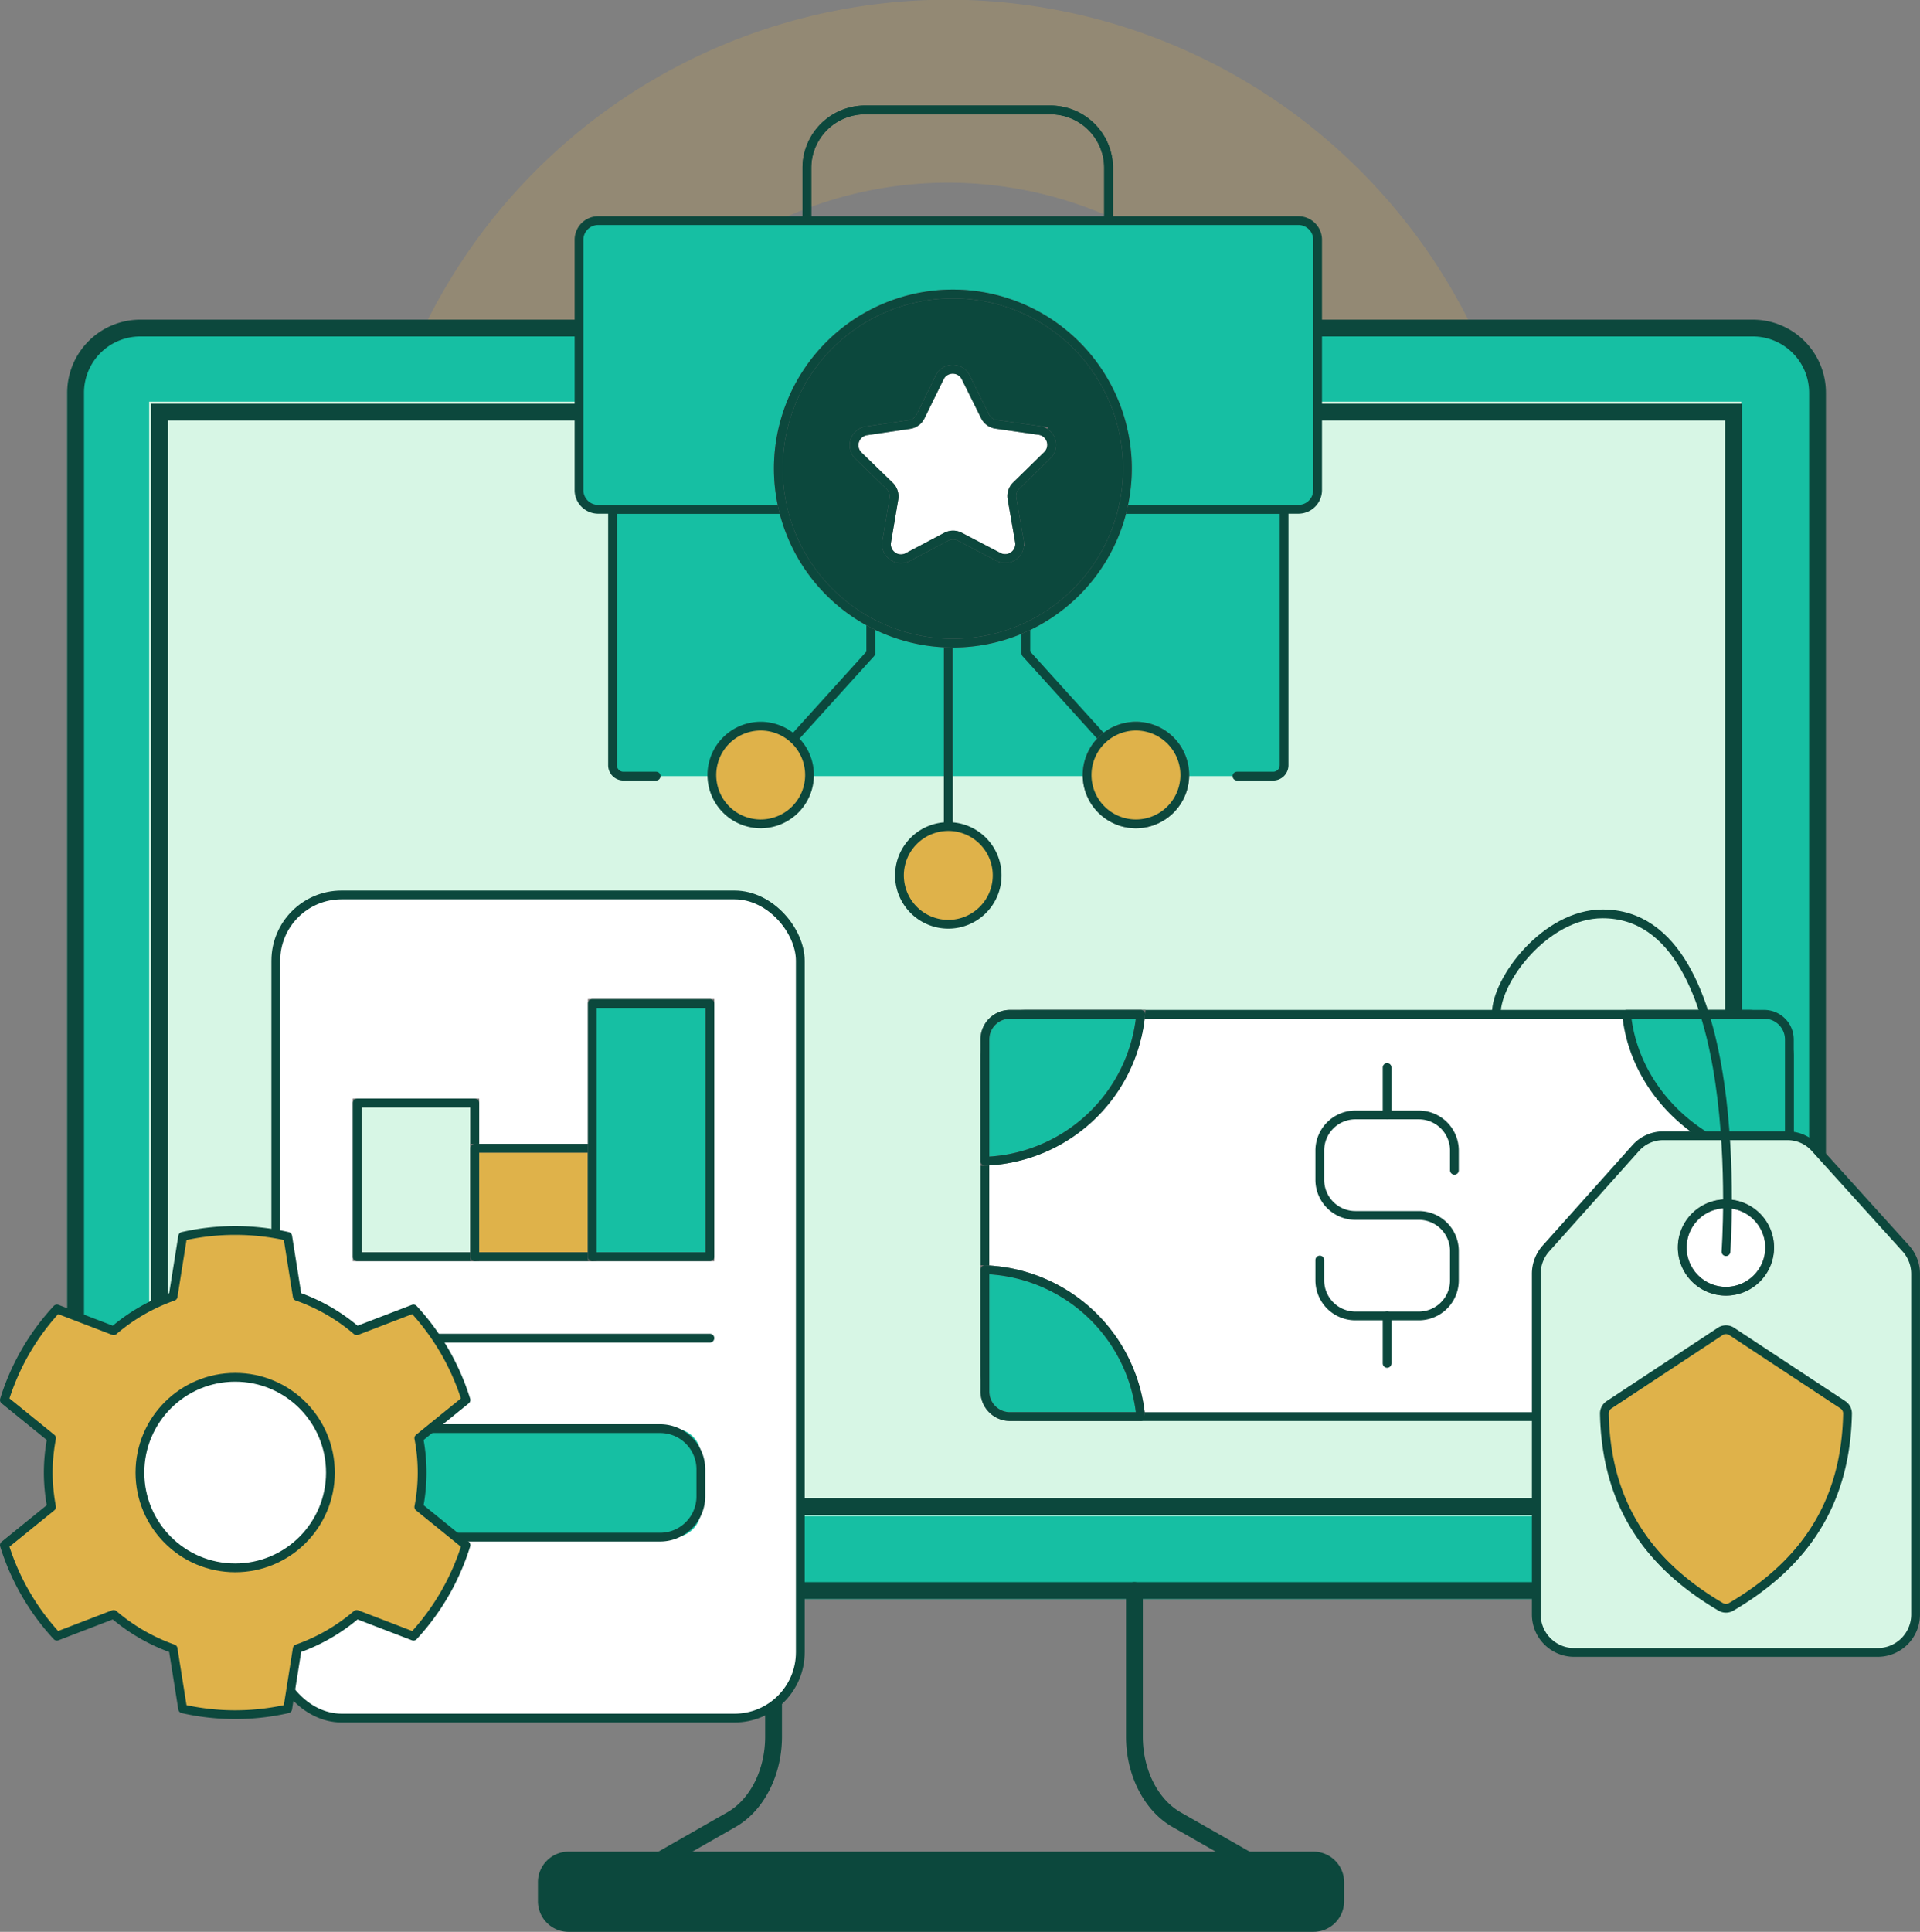 <svg xmlns="http://www.w3.org/2000/svg" width="437.722" height="440.31" viewBox="0 0 437.722 440.31">
  <rect x="0" y="0" width="437.722" height="440.31" fill="#808080" stroke="none"/>
  <g id=":_img-s5-IT-support-for-financial-services-sector" data-name=": img-s5-IT-support-for-financial-services-sector" transform="translate(-237.952 -1256.451)">
    <g id="Group_4047" data-name="Group 4047" transform="translate(253.276 1329.31)">
      <path id="Path_6852" data-name="Path 6852" d="M260.776,183.032A132.849,132.849,0,0,0,72.849,370.861c51.943,51.872,136.064,51.92,187.926.025a132.8,132.8,0,0,0,0-187.854m-29.47,158.385a91.162,91.162,0,1,1,0-128.906,91.207,91.207,0,0,1,0,128.906" transform="translate(33.982 -217.023)" fill="#dfb24a" opacity="0.201"/>
      <path id="Path_6853" data-name="Path 6853" d="M166.658,218.2a41.433,41.433,0,1,0,0,58.58,41.471,41.471,0,0,0,0-58.58" transform="translate(63.467 -187.547)" fill="#d7f6e5"/>
      <rect id="Rectangle_1232" data-name="Rectangle 1232" width="400" height="290" rx="15" transform="translate(0.048 1.576)" fill="#16bfa3"/>
      <rect id="Rectangle_1165" data-name="Rectangle 1165" width="363" height="254" transform="translate(18.676 18.69)" fill="#d7f6e5"/>
      <path id="Path_6971" data-name="Path 6971" d="M384.3,291.576H16.649A16.667,16.667,0,0,1,0,274.928V16.648A16.668,16.668,0,0,1,16.649,0H384.3a16.668,16.668,0,0,1,16.649,16.649v258.28A16.667,16.667,0,0,1,384.3,291.576M16.649,3.83A12.833,12.833,0,0,0,3.831,16.648v258.28a12.833,12.833,0,0,0,12.818,12.818H384.3a12.833,12.833,0,0,0,12.818-12.818V16.648A12.833,12.833,0,0,0,384.3,3.83Z" transform="translate(0 0)" fill="#0c483d"/>
      <path id="Path_6972" data-name="Path 6972" d="M393.9,284.519H31.248V31.244H393.9ZM35.079,280.688H390.067V35.075H35.079Z" transform="translate(-12.096 -12.095)" fill="#0c483d"/>
      <path id="Path_6973" data-name="Path 6973" d="M351.9,587.992H182.079a6.984,6.984,0,0,1-6.985-6.984V576.7a6.984,6.984,0,0,1,6.985-6.985H351.9a6.984,6.984,0,0,1,6.985,6.985v4.307a6.984,6.984,0,0,1-6.985,6.984" transform="translate(-67.78 -220.541)" fill="#0c483d"/>
      <path id="Path_6974" data-name="Path 6974" d="M216.282,535.878a1.916,1.916,0,0,1-.951-3.579L233.46,521.96c5.249-2.993,8.641-9.77,8.641-17.264V471.4a1.915,1.915,0,0,1,3.831,0V504.7c0,8.846-4.151,16.928-10.574,20.591l-18.129,10.338a1.9,1.9,0,0,1-.947.252" transform="translate(-82.982 -181.742)" fill="#0c483d"/>
      <path id="Path_6975" data-name="Path 6975" d="M423.5,535.878a1.9,1.9,0,0,1-.947-.252l-18.129-10.338c-6.424-3.663-10.574-11.746-10.574-20.591V471.4a1.915,1.915,0,0,1,3.831,0V504.7c0,7.494,3.392,14.271,8.641,17.264L424.453,532.3a1.916,1.916,0,0,1-.951,3.579" transform="translate(-152.463 -181.742)" fill="#0c483d"/>
      <g id="Group_4161" data-name="Group 4161" transform="translate(206.952 133.177)">
        <rect id="Rectangle_1187" data-name="Rectangle 1187" width="183.396" height="91.698" rx="8" transform="translate(2.257 25.143)" fill="#fff"/>
        <rect id="Rectangle_1188" data-name="Rectangle 1188" width="183.396" height="91.698" rx="9.275" transform="translate(2.257 25.143)" fill="none" stroke="#0c483d" stroke-linecap="round" stroke-linejoin="round" stroke-width="2"/>
        <path id="Path_7443" data-name="Path 7443" d="M39.186,40.7A36.986,36.986,0,0,1,3.659,74.184V46.434A5.725,5.725,0,0,1,9.39,40.7Z" transform="translate(-1.398 -15.552)" fill="#16bfa3" stroke="#707070" stroke-width="2"/>
        <path id="Path_7444" data-name="Path 7444" d="M39.186,40.7A36.986,36.986,0,0,1,3.659,74.184V46.434A5.725,5.725,0,0,1,9.39,40.7Z" transform="translate(-1.398 -15.552)" fill="none" stroke="#0c483d" stroke-linecap="round" stroke-linejoin="round" stroke-width="2"/>
        <path id="Path_7445" data-name="Path 7445" d="M39.186,168.388H9.39a5.724,5.724,0,0,1-5.731-5.729V134.907a36.987,36.987,0,0,1,35.527,33.481" transform="translate(-1.398 -51.547)" fill="#16bfa3" stroke="#707070" stroke-width="2"/>
        <path id="Path_7446" data-name="Path 7446" d="M39.186,168.388H9.39a5.724,5.724,0,0,1-5.731-5.729V134.907A36.987,36.987,0,0,1,39.186,168.388Z" transform="translate(-1.398 -51.547)" fill="none" stroke="#0c483d" stroke-linecap="round" stroke-linejoin="round" stroke-width="2"/>
        <path id="Path_7447" data-name="Path 7447" d="M277.518,46.435V74.35c-18.74-.609-35.25-15.238-37.111-33.646h31.38a5.737,5.737,0,0,1,5.731,5.731" transform="translate(-91.857 -15.553)" fill="#16bfa3"/>
        <path id="Path_7448" data-name="Path 7448" d="M277.518,46.435V74.35c-18.74-.609-35.25-15.238-37.111-33.646h31.38A5.737,5.737,0,0,1,277.518,46.435Z" transform="translate(-91.857 -15.553)" fill="none" stroke="#0c483d" stroke-linecap="round" stroke-linejoin="round" stroke-width="2"/>
        <path id="Path_7449" data-name="Path 7449" d="M277.518,134.548v27.973a5.736,5.736,0,0,1-5.731,5.729h-31.38c1.861-18.406,18.371-33.094,37.111-33.7" transform="translate(-91.857 -51.409)" fill="#d7f6e5" stroke="#707070" stroke-width="2"/>
        <path id="Path_7450" data-name="Path 7450" d="M277.518,134.548v27.973a5.736,5.736,0,0,1-5.731,5.729h-31.38C242.268,149.844,258.778,135.156,277.518,134.548Z" transform="translate(-91.857 -51.409)" fill="none" stroke="#0c483d" stroke-linecap="round" stroke-linejoin="round" stroke-width="2"/>
        <path id="Path_7451" data-name="Path 7451" d="M157.909,90.425v-4.49a8.118,8.118,0,0,0-8.118-8.118h-14.45a8.118,8.118,0,0,0-8.118,8.118v6.672a8.118,8.118,0,0,0,8.118,8.118h14.45a8.118,8.118,0,0,1,8.118,8.118v6.673a8.118,8.118,0,0,1-8.118,8.118h-14.45a8.118,8.118,0,0,1-8.118-8.118v-4.634" transform="translate(-48.611 -29.733)" fill="none" stroke="#0c483d" stroke-linecap="round" stroke-linejoin="round" stroke-width="2"/>
        <line id="Line_685" data-name="Line 685" y2="10.819" transform="translate(93.955 93.9)" fill="none" stroke="#0c483d" stroke-linecap="round" stroke-linejoin="round" stroke-width="2"/>
        <line id="Line_686" data-name="Line 686" y2="10.817" transform="translate(93.955 37.265)" fill="none" stroke="#0c483d" stroke-linecap="round" stroke-linejoin="round" stroke-width="2"/>
        <path id="Path_7452" data-name="Path 7452" d="M284.918,203.266H215.753a8.657,8.657,0,0,1-8.657-8.656V116.96a8.654,8.654,0,0,1,2.2-5.77l20.481-22.905a8.366,8.366,0,0,1,6.237-2.789H264.4A8.368,8.368,0,0,1,270.6,88.25l20.736,22.931a8.657,8.657,0,0,1,2.236,5.807v77.622a8.656,8.656,0,0,1-8.656,8.656" transform="translate(-79.129 -32.667)" fill="#d7f6e5"/>
        <path id="Path_7453" data-name="Path 7453" d="M284.918,203.266H215.753a8.657,8.657,0,0,1-8.657-8.656V116.96a8.654,8.654,0,0,1,2.2-5.77l20.481-22.905a8.366,8.366,0,0,1,6.237-2.789H264.4A8.368,8.368,0,0,1,270.6,88.25l20.736,22.931a8.657,8.657,0,0,1,2.236,5.807v77.622A8.656,8.656,0,0,1,284.918,203.266Z" transform="translate(-79.129 -32.667)" fill="none" stroke="#0c483d" stroke-linecap="round" stroke-linejoin="round" stroke-width="2"/>
        <path id="Path_7454" data-name="Path 7454" d="M280.875,120.562a9.964,9.964,0,1,1-9.964-9.964,9.963,9.963,0,0,1,9.964,9.964" transform="translate(-99.705 -42.258)" fill="#fff" stroke="#707070" stroke-width="2"/>
        <path id="Path_7455" data-name="Path 7455" d="M280.875,120.562a9.964,9.964,0,1,1-9.964-9.964A9.963,9.963,0,0,1,280.875,120.562Z" transform="translate(-99.705 -42.258)" fill="none" stroke="#0c483d" stroke-linecap="round" stroke-linejoin="round" stroke-width="2"/>
        <path id="Path_7456" data-name="Path 7456" d="M244.7,80.646s5.591-76.993-28.133-76.993c-13,0-24.228,15.033-24.228,22.737" transform="translate(-73.489 -1.396)" fill="none" stroke="#0c483d" stroke-linecap="round" stroke-linejoin="round" stroke-width="2"/>
        <path id="Path_7457" data-name="Path 7457" d="M258.623,157.44,233.29,174.154a2.37,2.37,0,0,0-1.071,2.013c.414,21.929,11.337,35.1,26.522,44.04a2.358,2.358,0,0,0,2.387,0c15.186-8.94,26.108-22.111,26.522-44.04a2.367,2.367,0,0,0-1.071-2.013L261.245,157.44a2.381,2.381,0,0,0-2.622,0" transform="translate(-88.728 -60.006)" fill="#dfb24a"/>
        <path id="Path_7458" data-name="Path 7458" d="M258.623,157.44,233.29,174.154a2.37,2.37,0,0,0-1.071,2.013c.414,21.929,11.337,35.1,26.522,44.04a2.358,2.358,0,0,0,2.387,0c15.186-8.94,26.108-22.111,26.522-44.04a2.367,2.367,0,0,0-1.071-2.013L261.245,157.44A2.381,2.381,0,0,0,258.623,157.44Z" transform="translate(-88.728 -60.006)" fill="none" stroke="#0c483d" stroke-linecap="round" stroke-linejoin="round" stroke-width="2"/>
      </g>
      <g id="Group_4159" data-name="Group 4159" transform="translate(-16.536 128.904)">
        <rect id="Rectangle_1192" data-name="Rectangle 1192" width="119.578" height="187.613" rx="15" transform="translate(64.089 2.212)" fill="#fff" stroke="#0c483d" stroke-linecap="round" stroke-linejoin="round" stroke-width="2"/>
        <path id="Path_7491" data-name="Path 7491" d="M198.248,210.6H136.4a6.184,6.184,0,0,1-6.185-6.185v-12.37a6.184,6.184,0,0,1,6.185-6.185h61.851a6.185,6.185,0,0,1,6.185,6.185v12.37a6.185,6.185,0,0,1-6.185,6.185" transform="translate(-43.444 -62.011)" fill="#16bfa3"/>
        <path id="Rectangle_1193" data-name="Rectangle 1193" d="M9.282,0H64.939A9.281,9.281,0,0,1,74.22,9.281v6.177a9.282,9.282,0,0,1-9.282,9.282H9.282A9.282,9.282,0,0,1,0,15.458V9.282A9.282,9.282,0,0,1,9.282,0Z" transform="translate(86.768 123.851)" fill="none" stroke="#0c483d" stroke-linecap="round" stroke-linejoin="round" stroke-width="2"/>
        <line id="Line_696" data-name="Line 696" x2="78.344" transform="translate(84.706 103.234)" fill="none" stroke="#0c483d" stroke-linecap="round" stroke-linejoin="round" stroke-width="2"/>
        <rect id="Rectangle_1194" data-name="Rectangle 1194" width="26.802" height="35.049" transform="translate(82.645 49.63)" fill="#d7f6e5" stroke="#707070" stroke-width="2"/>
        <rect id="Rectangle_1195" data-name="Rectangle 1195" width="26.802" height="35.049" transform="translate(82.645 49.63)" fill="none" stroke="#0c483d" stroke-linecap="round" stroke-linejoin="round" stroke-width="2"/>
        <rect id="Rectangle_1196" data-name="Rectangle 1196" width="26.802" height="24.74" transform="translate(109.447 59.939)" fill="#dfb24a" stroke="#707070" stroke-width="2"/>
        <rect id="Rectangle_1197" data-name="Rectangle 1197" width="26.802" height="24.74" transform="translate(109.447 59.939)" fill="none" stroke="#0c483d" stroke-linecap="round" stroke-linejoin="round" stroke-width="2"/>
        <rect id="Rectangle_1198" data-name="Rectangle 1198" width="26.802" height="57.727" transform="translate(136.248 26.952)" fill="#16bfa3" stroke="#707070" stroke-width="2"/>
        <rect id="Rectangle_1199" data-name="Rectangle 1199" width="26.802" height="57.727" transform="translate(136.248 26.952)" fill="none" stroke="#0c483d" stroke-linecap="round" stroke-linejoin="round" stroke-width="2"/>
        <path id="Path_7492" data-name="Path 7492" d="M13.32,173.272a42.689,42.689,0,0,1,.752-7.834L3.319,156.724A54.1,54.1,0,0,1,15.3,135.982l12.929,4.958a42.482,42.482,0,0,1,13.559-7.823l2.173-13.682a54.136,54.136,0,0,1,23.953,0l2.171,13.682a42.471,42.471,0,0,1,13.561,7.823l12.929-4.958a54.169,54.169,0,0,1,11.976,20.742L97.8,165.438a41.244,41.244,0,0,1,0,15.669l10.752,8.714a54.173,54.173,0,0,1-11.976,20.741L83.642,205.6a42.5,42.5,0,0,1-13.561,7.824L67.91,227.111a54.136,54.136,0,0,1-23.953,0l-2.173-13.682A42.54,42.54,0,0,1,28.223,205.6L15.3,210.562A54.106,54.106,0,0,1,3.319,189.821l10.752-8.714a42.7,42.7,0,0,1-.752-7.835" transform="translate(-1.107 -39.401)" fill="#dfb24a"/>
        <path id="Path_7493" data-name="Path 7493" d="M13.32,173.272a42.689,42.689,0,0,1,.752-7.834L3.319,156.724A54.1,54.1,0,0,1,15.3,135.982l12.929,4.958a42.482,42.482,0,0,1,13.559-7.823l2.173-13.682a54.136,54.136,0,0,1,23.953,0l2.171,13.682a42.471,42.471,0,0,1,13.561,7.823l12.929-4.958a54.169,54.169,0,0,1,11.976,20.742L97.8,165.438a41.244,41.244,0,0,1,0,15.669l10.752,8.714a54.173,54.173,0,0,1-11.976,20.741L83.642,205.6a42.5,42.5,0,0,1-13.561,7.824L67.91,227.111a54.136,54.136,0,0,1-23.953,0l-2.173-13.682A42.54,42.54,0,0,1,28.223,205.6L15.3,210.562A54.106,54.106,0,0,1,3.319,189.821l10.752-8.714A42.7,42.7,0,0,1,13.32,173.272Z" transform="translate(-1.107 -39.401)" fill="none" stroke="#0c483d" stroke-linecap="round" stroke-linejoin="round" stroke-width="2"/>
        <path id="Path_7494" data-name="Path 7494" d="M49.691,190.029A21.714,21.714,0,1,0,71.4,168.315a21.714,21.714,0,0,0-21.714,21.714" transform="translate(-16.579 -56.157)" fill="#fff"/>
        <circle id="Ellipse_245" data-name="Ellipse 245" cx="21.714" cy="21.714" r="21.714" transform="translate(33.112 112.158)" fill="none" stroke="#0c483d" stroke-linecap="round" stroke-linejoin="round" stroke-width="2"/>
      </g>
      <g id="Group_4160" data-name="Group 4160" transform="translate(116.676 -47.802)">
        <path id="Path_7495" data-name="Path 7495" d="M25.785,209.677H18.336a2.489,2.489,0,0,1-2.489-2.489V148.867h153.1v58.321a2.488,2.488,0,0,1-2.489,2.489H158.21" transform="translate(-8.203 -57.834)" fill="#16bfa3"/>
        <path id="Path_7496" data-name="Path 7496" d="M25.785,209.677H18.336a2.489,2.489,0,0,1-2.489-2.489V148.867h153.1v58.321a2.488,2.488,0,0,1-2.489,2.489H158.21" transform="translate(-8.203 -57.834)" fill="none" stroke="#0c483d" stroke-linecap="round" stroke-linejoin="round" stroke-width="2"/>
        <path id="Path_7497" data-name="Path 7497" d="M86.534,33.86V16.895A13.244,13.244,0,0,1,99.776,3.652h42.287a13.243,13.243,0,0,1,13.243,13.243V33.86" transform="translate(-34.577 -3.652)" fill="none" stroke="#0c483d" stroke-width="2"/>
        <path id="Path_7498" data-name="Path 7498" d="M86.534,33.86V16.895A13.244,13.244,0,0,1,99.776,3.652h42.287a13.243,13.243,0,0,1,13.243,13.243V33.86" transform="translate(-34.577 -3.652)" fill="none" stroke="#0c483d" stroke-linecap="round" stroke-linejoin="round" stroke-width="2"/>
        <path id="Path_7499" data-name="Path 7499" d="M63.552,109.7H8.034a4.381,4.381,0,0,1-4.381-4.381V48.286A4.381,4.381,0,0,1,8.034,43.9H167.66a4.382,4.382,0,0,1,4.381,4.381v57.037a4.382,4.382,0,0,1-4.381,4.381H112.145" transform="translate(-3.653 -18.671)" fill="#16bfa3"/>
        <path id="Path_7500" data-name="Path 7500" d="M63.552,109.7H8.034a4.381,4.381,0,0,1-4.381-4.381V48.286A4.381,4.381,0,0,1,8.034,43.9H167.66a4.382,4.382,0,0,1,4.381,4.381v57.037a4.382,4.382,0,0,1-4.381,4.381H112.145" transform="translate(-3.653 -18.671)" fill="none" stroke="#0c483d" stroke-linecap="round" stroke-linejoin="round" stroke-width="2"/>
        <path id="Path_7501" data-name="Path 7501" d="M141.174,155.5H105.819a6.624,6.624,0,0,1-6.622-6.621V129.4a6.624,6.624,0,0,1,6.622-6.621h35.355A6.624,6.624,0,0,1,147.8,129.4v19.484a6.624,6.624,0,0,1-6.621,6.621" transform="translate(-39.302 -48.099)" fill="#dfb24a" stroke="#707070" stroke-width="2"/>
        <path id="Rectangle_1201" data-name="Rectangle 1201" d="M10.562,0H38.035A10.563,10.563,0,0,1,48.6,10.563v11.6A10.562,10.562,0,0,1,38.036,32.727H10.562A10.562,10.562,0,0,1,0,22.165v-11.6A10.562,10.562,0,0,1,10.562,0Z" transform="translate(59.896 74.677)" fill="none" stroke="#0c483d" stroke-linecap="round" stroke-linejoin="round" stroke-width="2"/>
        <line id="Line_697" data-name="Line 697" y2="69.077" transform="translate(84.195 107.404)" fill="#a3d4ff" stroke="#707070" stroke-width="2"/>
        <line id="Line_698" data-name="Line 698" y2="69.077" transform="translate(84.195 107.404)" fill="none" stroke="#0c483d" stroke-linecap="round" stroke-linejoin="round" stroke-width="2"/>
        <path id="Path_7502" data-name="Path 7502" d="M142.466,275.336A11.135,11.135,0,1,1,131.331,264.2a11.136,11.136,0,0,1,11.135,11.135" transform="translate(-47.137 -100.866)" fill="#dfb24a"/>
        <path id="Path_7503" data-name="Path 7503" d="M142.466,275.336A11.135,11.135,0,1,1,131.331,264.2,11.136,11.136,0,0,1,142.466,275.336Z" transform="translate(-47.137 -100.866)" fill="none" stroke="#0c483d" stroke-linecap="round" stroke-linejoin="round" stroke-width="2"/>
        <path id="Path_7504" data-name="Path 7504" d="M166.158,174.981v16.437l25.094,27.746" transform="translate(-64.286 -67.577)" fill="none" stroke="#0c483d" stroke-linecap="round" stroke-linejoin="round" stroke-width="2"/>
        <path id="Path_7505" data-name="Path 7505" d="M94.824,174.981v16.437L69.729,219.164" transform="translate(-28.307 -67.577)" fill="none" stroke="#0c483d" stroke-linecap="round" stroke-linejoin="round" stroke-width="2"/>
        <path id="Path_7506" data-name="Path 7506" d="M210.7,238.833A11.135,11.135,0,1,1,199.562,227.7,11.136,11.136,0,0,1,210.7,238.833" transform="translate(-72.595 -87.247)" fill="#dfb24a" stroke="#707070" stroke-width="2"/>
        <path id="Path_7507" data-name="Path 7507" d="M210.7,238.833A11.135,11.135,0,1,1,199.562,227.7,11.136,11.136,0,0,1,210.7,238.833Z" transform="translate(-72.595 -87.247)" fill="#dfb24a" stroke="#0c483d" stroke-linecap="round" stroke-linejoin="round" stroke-width="2"/>
        <path id="Path_7508" data-name="Path 7508" d="M74.237,238.833A11.135,11.135,0,1,1,63.1,227.7a11.136,11.136,0,0,1,11.135,11.135" transform="translate(-21.68 -87.247)" fill="#dfb24a"/>
        <path id="Path_7509" data-name="Path 7509" d="M74.237,238.833A11.135,11.135,0,1,1,63.1,227.7,11.136,11.136,0,0,1,74.237,238.833Z" transform="translate(-21.68 -87.247)" fill="none" stroke="#0c483d" stroke-linecap="round" stroke-linejoin="round" stroke-width="2"/>
        <path id="Path_7510" data-name="Path 7510" d="M155.728,110.362a39.795,39.795,0,1,1-39.8-39.8,39.8,39.8,0,0,1,39.8,39.8" transform="translate(-30.698 -28.619)" fill="#0c483d" stroke="#707070" stroke-width="2"/>
        <path id="Path_7511" data-name="Path 7511" d="M155.728,110.362a39.795,39.795,0,1,1-39.8-39.8A39.8,39.8,0,0,1,155.728,110.362Z" transform="translate(-30.698 -28.619)" fill="none" stroke="#0c483d" stroke-linecap="round" stroke-linejoin="round" stroke-width="2"/>
        <path id="Path_7512" data-name="Path 7512" d="M136.059,110.48l9.833,1.407a3.311,3.311,0,0,1,1.847,5.643l-7.1,6.948a3.311,3.311,0,0,0-.946,2.933l1.7,9.787a3.311,3.311,0,0,1-4.8,3.5l-8.8-4.6a3.315,3.315,0,0,0-3.082.006l-8.781,4.641a3.311,3.311,0,0,1-4.813-3.479l1.658-9.794a3.317,3.317,0,0,0-.959-2.929l-7.128-6.917a3.311,3.311,0,0,1,1.822-5.651l9.827-1.449a3.314,3.314,0,0,0,2.489-1.817l4.377-8.917a3.31,3.31,0,0,1,5.937-.013l4.416,8.9a3.311,3.311,0,0,0,2.5,1.806" transform="translate(-40.976 -38.831)" fill="#fff" stroke="#707070" stroke-width="2"/>
        <path id="Path_7513" data-name="Path 7513" d="M136.059,110.48l9.833,1.407a3.311,3.311,0,0,1,1.847,5.643l-7.1,6.948a3.311,3.311,0,0,0-.946,2.933l1.7,9.787a3.311,3.311,0,0,1-4.8,3.5l-8.8-4.6a3.315,3.315,0,0,0-3.082.006l-8.781,4.641a3.311,3.311,0,0,1-4.813-3.479l1.658-9.794a3.317,3.317,0,0,0-.959-2.929l-7.128-6.917a3.311,3.311,0,0,1,1.822-5.651l9.827-1.449a3.314,3.314,0,0,0,2.489-1.817l4.377-8.917a3.31,3.31,0,0,1,5.937-.013l4.416,8.9A3.311,3.311,0,0,0,136.059,110.48Z" transform="translate(-40.976 -38.831)" fill="none" stroke="#0c483d" stroke-linecap="round" stroke-linejoin="round" stroke-width="2"/>
      </g>
    </g>
  </g>
</svg>
